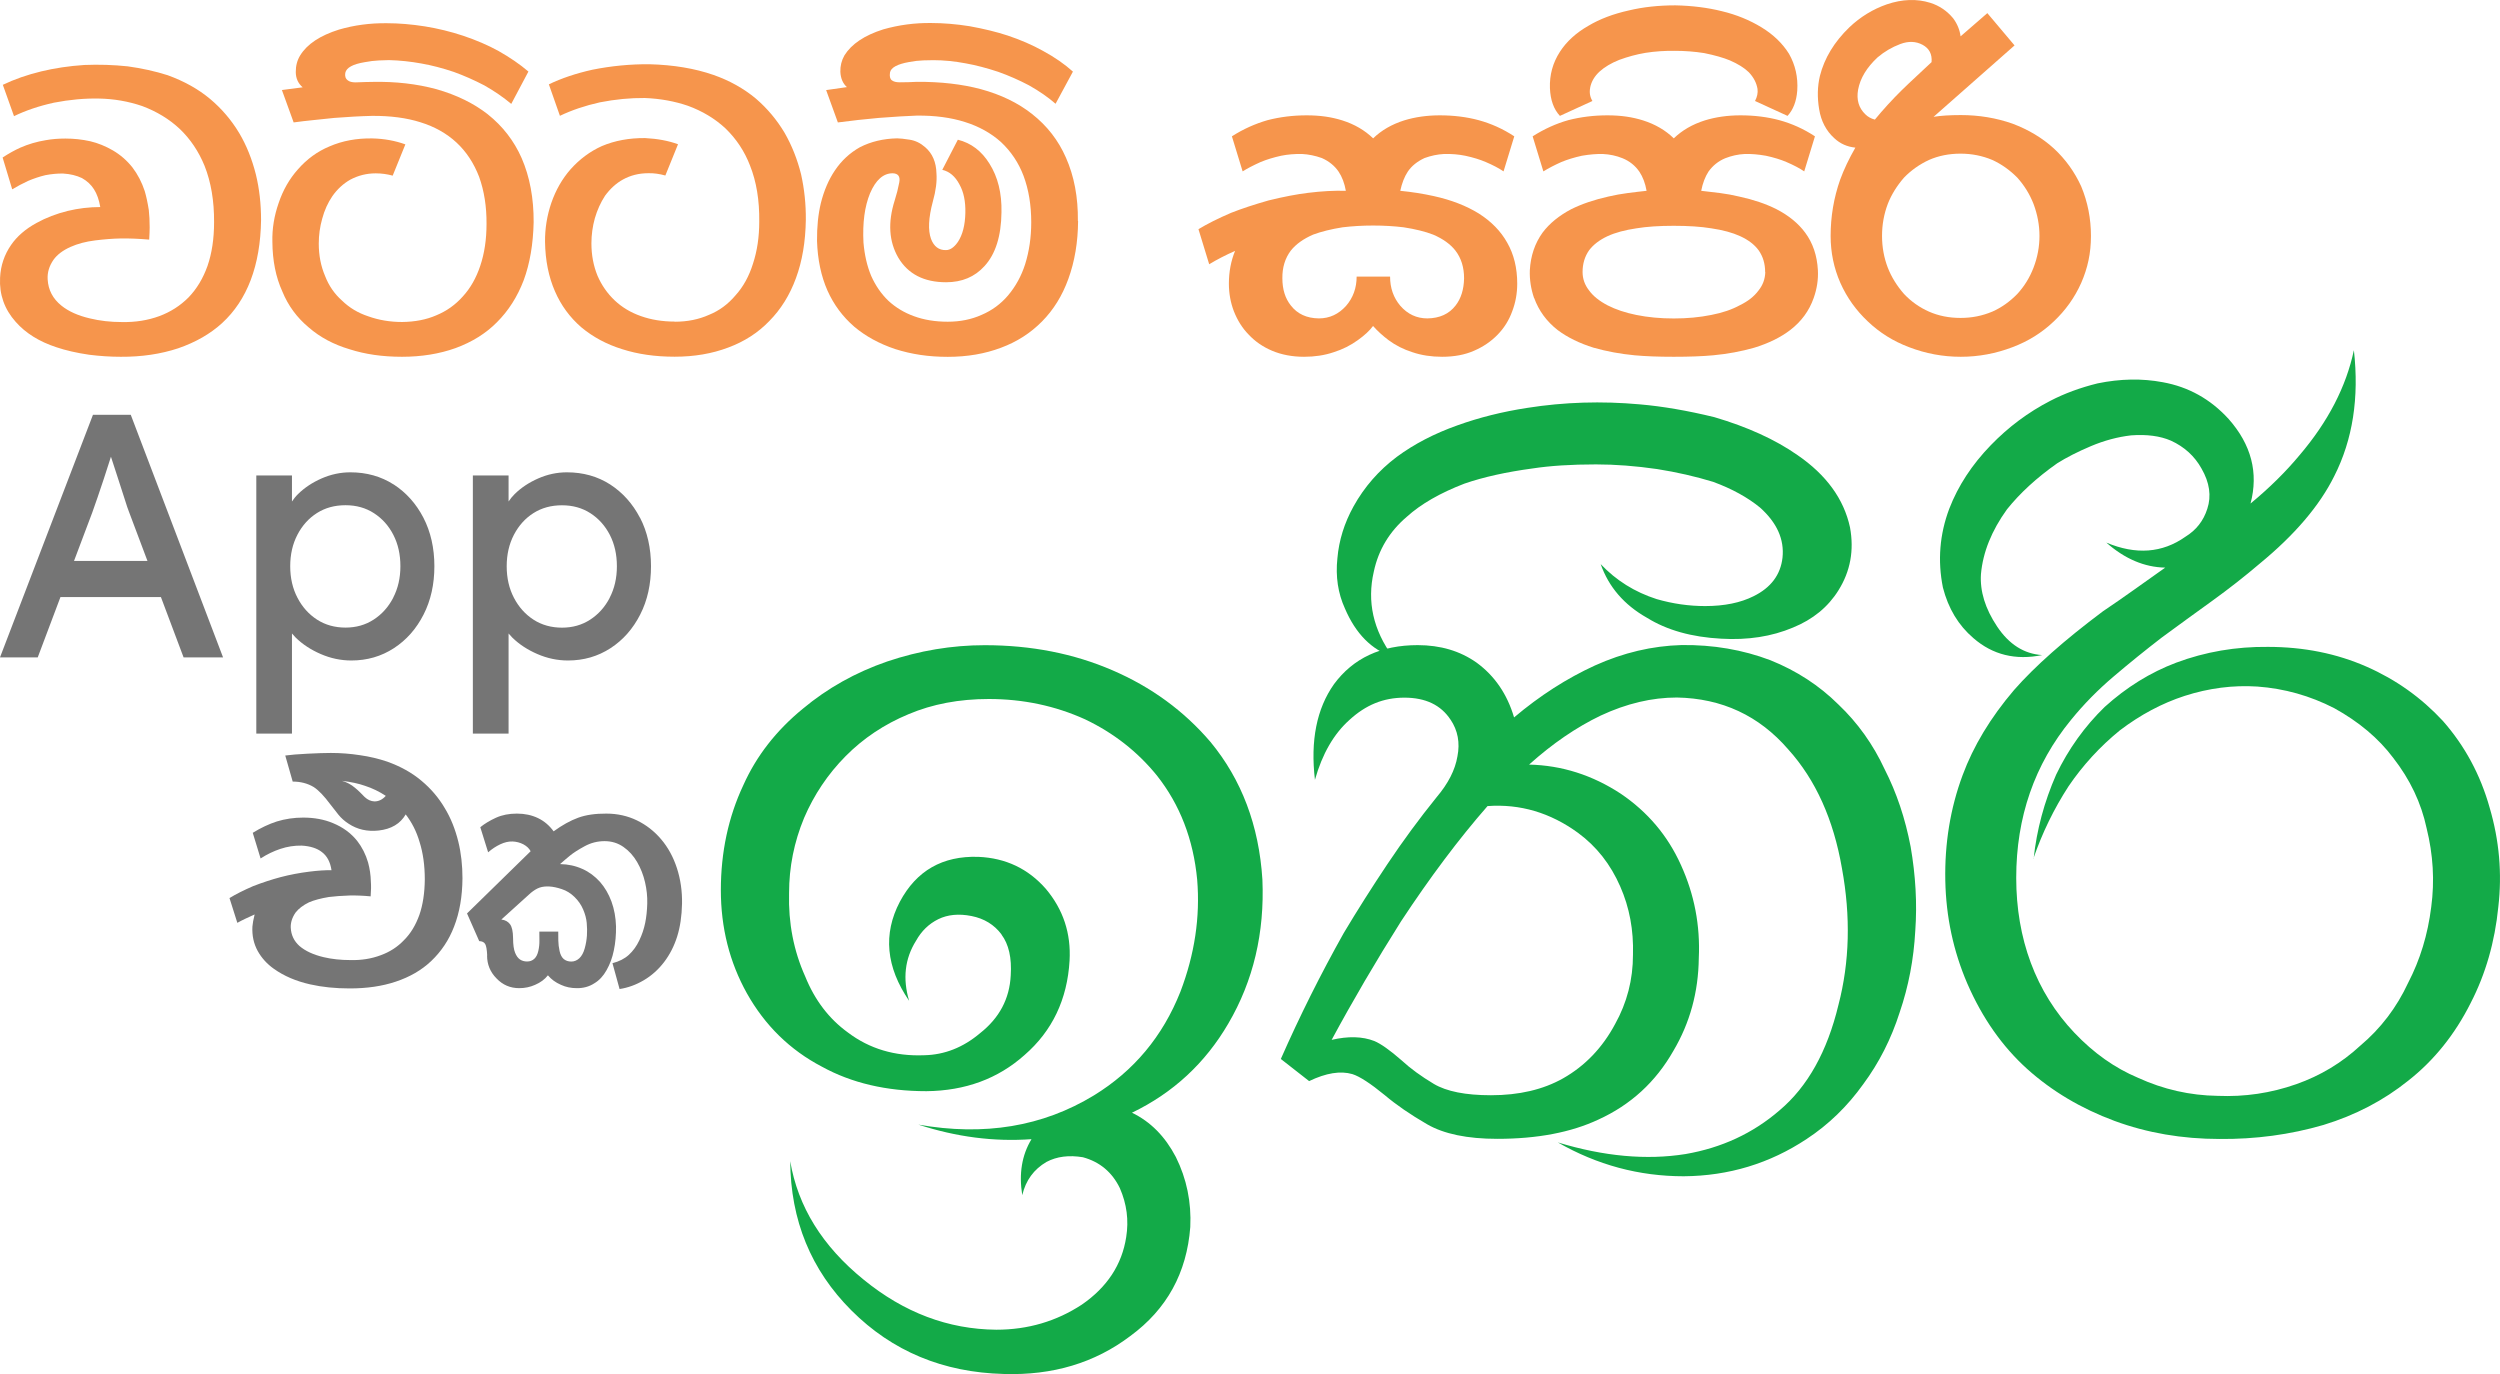 <svg xmlns="http://www.w3.org/2000/svg" width="393" height="216" viewBox="0 0 393 216" fill="none"><g clip-path="url(#clip0_6_1139)"><path d="M23.443 37.667C21.852 37.529 20.366 37.465 18.965 37.486C17.733 37.507 16.394 37.614 14.94 37.795C13.486 37.975 12.201 38.316 11.084 38.816C9.904 39.348 9.009 40.008 8.418 40.827C7.734 41.806 7.428 42.838 7.491 43.913C7.586 45.583 8.303 46.956 9.651 48.041C10.768 48.946 12.254 49.616 14.129 50.052C15.688 50.435 17.374 50.627 19.165 50.627C21.273 50.669 23.232 50.361 25.055 49.691C26.804 49.041 28.332 48.063 29.638 46.754C30.913 45.434 31.914 43.785 32.62 41.806C33.305 39.827 33.653 37.529 33.653 34.922C33.674 31.602 33.179 28.644 32.157 26.069C31.229 23.802 29.933 21.866 28.248 20.259C26.614 18.727 24.655 17.535 22.358 16.673C20.177 15.929 17.912 15.535 15.541 15.492C13.297 15.45 10.937 15.663 8.482 16.141C6.111 16.663 4.025 17.376 2.202 18.259L0.443 13.332C2.286 12.449 4.309 11.747 6.511 11.215C8.598 10.715 10.842 10.374 13.255 10.215C15.552 10.119 17.817 10.193 20.072 10.428C22.316 10.736 24.412 11.204 26.351 11.821C28.933 12.758 31.156 13.992 33.02 15.546C34.843 17.078 36.371 18.865 37.604 20.919C38.742 22.834 39.616 25.005 40.227 27.442C40.775 29.687 41.039 32.081 41.039 34.613C40.986 38.146 40.449 41.295 39.406 44.041C38.383 46.722 36.898 48.967 34.928 50.776C33.084 52.468 30.776 53.798 28.005 54.755C25.255 55.66 22.253 56.107 18.986 56.086C17.374 56.086 15.72 55.979 14.013 55.766C12.053 55.479 10.336 55.085 8.861 54.585C6.164 53.702 4.035 52.372 2.476 50.606C0.706 48.627 -0.126 46.307 0.011 43.657C0.105 41.742 0.685 40.029 1.749 38.497C2.676 37.156 3.993 36.007 5.721 35.06C7.238 34.219 8.882 33.592 10.652 33.155C12.327 32.751 14.034 32.549 15.762 32.549C15.573 31.421 15.246 30.495 14.772 29.75C14.319 29.038 13.697 28.452 12.886 27.995C12.032 27.59 11.053 27.346 9.936 27.282C9.082 27.261 8.145 27.346 7.133 27.537C6.164 27.771 5.268 28.08 4.436 28.431C3.561 28.835 2.718 29.282 1.918 29.761L0.411 24.76C1.401 24.111 2.329 23.6 3.182 23.217C4.436 22.664 5.774 22.27 7.196 22.036C8.145 21.866 9.177 21.781 10.283 21.781C11.611 21.781 12.907 21.919 14.192 22.206C15.404 22.494 16.584 22.973 17.743 23.643C18.923 24.334 19.956 25.228 20.83 26.335C21.663 27.431 22.295 28.665 22.748 30.027C22.98 30.814 23.201 31.804 23.39 33.006C23.485 33.815 23.527 34.741 23.527 35.762C23.527 36.167 23.506 36.805 23.454 37.667H23.443Z" fill="#F6954C"></path><path d="M46.159 19.238L44.315 14.152C45.211 14.035 46.306 13.886 47.581 13.726C46.876 13.13 46.507 12.332 46.496 11.343C46.486 10.353 46.718 9.47 47.192 8.704C48.277 6.938 50.31 5.586 53.292 4.65C55.663 3.958 58.17 3.618 60.815 3.65C62.711 3.65 64.703 3.82 66.81 4.15C68.844 4.48 70.845 4.969 72.805 5.618C74.86 6.31 76.725 7.108 78.379 8.023C80.149 9.023 81.719 10.098 83.067 11.247L80.37 16.333C79.116 15.28 77.704 14.311 76.145 13.428C74.533 12.588 72.942 11.885 71.351 11.311C69.581 10.715 67.874 10.268 66.241 9.981C64.534 9.672 62.848 9.491 61.163 9.449C60.804 9.449 60.267 9.47 59.55 9.502C58.824 9.534 58.096 9.63 57.37 9.768C55.473 10.077 54.451 10.64 54.282 11.449C54.188 11.97 54.314 12.364 54.672 12.63C54.936 12.843 55.336 12.95 55.884 12.95C57.064 12.907 57.97 12.875 58.581 12.875C62.174 12.8 65.525 13.184 68.622 14.024C71.794 14.929 74.48 16.248 76.682 17.972C79.021 19.834 80.802 22.132 82.003 24.856C83.278 27.793 83.91 31.155 83.889 34.932C83.815 38.369 83.299 41.413 82.33 44.041C81.339 46.648 79.927 48.861 78.105 50.67C76.377 52.415 74.217 53.766 71.604 54.724C69.075 55.628 66.273 56.086 63.196 56.086C60.12 56.086 57.401 55.692 54.957 54.904C52.449 54.16 50.31 53.021 48.53 51.468C46.686 49.935 45.295 48.052 44.378 45.807C43.356 43.562 42.84 40.966 42.819 38.029C42.766 35.954 43.103 33.911 43.809 31.9C44.494 29.868 45.506 28.112 46.823 26.633C48.245 25.005 49.899 23.803 51.796 23.015C53.829 22.132 56.084 21.717 58.539 21.76C60.404 21.802 62.132 22.122 63.723 22.696L61.731 27.612C60.878 27.378 59.993 27.25 59.066 27.25C57.622 27.25 56.284 27.591 55.052 28.25C53.966 28.867 53.029 29.729 52.249 30.836C51.543 31.868 51.006 33.049 50.648 34.39C50.289 35.656 50.11 36.954 50.11 38.295C50.11 40.136 50.437 41.828 51.1 43.381C51.691 44.913 52.576 46.201 53.766 47.254C54.925 48.382 56.295 49.201 57.886 49.723C59.54 50.319 61.321 50.617 63.207 50.617C65.24 50.595 67.031 50.244 68.57 49.574C70.203 48.903 71.593 47.914 72.763 46.594C73.943 45.307 74.86 43.7 75.492 41.796C76.156 39.838 76.482 37.635 76.482 35.199C76.503 32.475 76.113 30.006 75.313 27.782C74.48 25.633 73.3 23.835 71.762 22.409C70.224 20.983 68.327 19.908 66.083 19.217C63.902 18.525 61.373 18.195 58.486 18.216C56.621 18.259 54.641 18.376 52.554 18.536C51.469 18.653 50.373 18.77 49.288 18.876C48.203 18.983 47.149 19.11 46.127 19.249L46.159 19.238Z" fill="#F6954C"></path><path d="M106.078 50.574C108.07 50.574 109.85 50.212 111.441 49.499C113.053 48.85 114.444 47.829 115.635 46.413C116.846 45.073 117.753 43.423 118.364 41.466C119.027 39.455 119.354 37.252 119.354 34.837C119.396 31.496 118.912 28.548 117.9 26.016C117.047 23.792 115.761 21.845 114.033 20.174C112.379 18.642 110.409 17.461 108.144 16.631C106.057 15.918 103.803 15.503 101.358 15.407C99.082 15.386 96.733 15.61 94.299 16.088C91.96 16.61 89.863 17.323 88.019 18.206L86.281 13.258C88.272 12.3 90.548 11.534 93.129 10.96C96.09 10.364 99.072 10.076 102.075 10.098C105.857 10.194 109.218 10.758 112.158 11.779C114.687 12.662 116.91 13.907 118.827 15.503C120.629 17.057 122.125 18.844 123.337 20.877C124.475 22.856 125.339 25.037 125.929 27.399C126.445 29.719 126.698 32.102 126.677 34.571C126.624 38.008 126.108 41.072 125.117 43.743C124.148 46.392 122.747 48.637 120.924 50.478C119.154 52.319 116.994 53.702 114.465 54.639C111.937 55.596 109.134 56.075 106.057 56.075C102.981 56.075 100.284 55.681 97.818 54.894C95.353 54.128 93.214 52.979 91.391 51.457C89.568 49.882 88.188 47.988 87.24 45.796C86.249 43.53 85.722 40.934 85.68 38.018C85.659 35.943 85.986 33.9 86.671 31.889C87.377 29.857 88.388 28.101 89.684 26.622C91.106 25.026 92.75 23.803 94.615 22.962C96.649 22.1 98.914 21.685 101.4 21.706C103.339 21.802 105.067 22.121 106.584 22.675L104.593 27.591C103.645 27.325 102.76 27.207 101.927 27.229C100.431 27.229 99.103 27.569 97.913 28.229C96.87 28.804 95.932 29.655 95.11 30.772C94.425 31.826 93.888 33.007 93.509 34.315C93.151 35.603 92.971 36.922 92.971 38.263C92.971 40.082 93.287 41.774 93.93 43.349C94.573 44.828 95.469 46.126 96.627 47.222C97.765 48.297 99.135 49.127 100.747 49.691C102.359 50.265 104.129 50.553 106.068 50.553L106.078 50.574Z" fill="#F6954C"></path><path d="M169.475 34.73C169.454 38.071 168.937 41.114 167.947 43.839C166.999 46.467 165.619 48.701 163.796 50.542C161.973 52.383 159.855 53.734 157.369 54.66C154.84 55.617 152.048 56.096 148.992 56.096C145.937 56.096 143.303 55.692 140.722 54.873C138.214 54.032 136.075 52.861 134.294 51.361C132.472 49.786 131.06 47.882 130.069 45.658C129.079 43.413 128.531 40.817 128.436 37.88C128.415 35.677 128.615 33.698 129.037 31.932C129.532 29.953 130.27 28.24 131.239 26.803C132.282 25.25 133.589 24.037 135.179 23.143C136.907 22.26 138.857 21.792 141.038 21.749C141.459 21.749 142.123 21.823 143.008 21.962C143.893 22.1 144.704 22.494 145.442 23.143C146.58 24.122 147.17 25.494 147.212 27.271C147.307 28.516 147.117 29.985 146.643 31.677C145.958 34.23 145.863 36.199 146.358 37.561C146.811 38.752 147.591 39.338 148.697 39.316C149.361 39.316 149.983 38.891 150.583 38.029C151.321 36.912 151.711 35.39 151.753 33.475C151.795 31.655 151.49 30.166 150.826 28.995C150.162 27.729 149.266 26.963 148.128 26.697L150.573 21.962C152.659 22.483 154.313 23.739 155.546 25.729C156.874 27.835 157.495 30.378 157.432 33.368C157.39 37.124 156.494 39.944 154.766 41.827C153.228 43.53 151.216 44.37 148.729 44.37C145.252 44.37 142.744 43.083 141.206 40.497C139.742 37.965 139.552 34.975 140.637 31.538C140.943 30.581 141.185 29.634 141.364 28.686C141.543 27.74 141.196 27.261 140.321 27.239C138.857 27.239 137.666 28.293 136.77 30.389C135.917 32.464 135.58 35.05 135.738 38.135C135.906 40.093 136.307 41.838 136.95 43.37C137.634 44.903 138.53 46.201 139.647 47.275C140.806 48.35 142.154 49.159 143.693 49.712C145.252 50.286 147.022 50.574 148.982 50.574C150.942 50.574 152.722 50.212 154.303 49.499C155.936 48.807 157.316 47.786 158.454 46.456C159.666 45.02 160.561 43.381 161.151 41.54C161.794 39.486 162.11 37.284 162.11 34.943C162.11 32.24 161.71 29.804 160.898 27.633C160.119 25.58 158.939 23.813 157.348 22.324C155.767 20.908 153.871 19.866 151.669 19.174C149.488 18.482 146.969 18.142 144.104 18.174C142.681 18.216 140.7 18.344 138.14 18.536C136.012 18.727 133.873 18.961 131.713 19.248L129.869 14.162C130.649 14.045 131.734 13.886 133.135 13.694C132.493 13.12 132.156 12.322 132.103 11.29C132.082 10.353 132.293 9.502 132.746 8.704C133.862 6.916 135.896 5.554 138.846 4.618C141.28 3.926 143.788 3.586 146.369 3.618C148.308 3.618 150.32 3.788 152.406 4.118C154.65 4.522 156.652 5.012 158.401 5.586C160.414 6.257 162.257 7.055 163.943 7.991C165.787 8.991 167.368 10.087 168.664 11.258L165.935 16.312C164.755 15.28 163.353 14.311 161.741 13.407C160.203 12.598 158.591 11.885 156.916 11.29C155.114 10.694 153.418 10.247 151.806 9.959C150.057 9.63 148.36 9.459 146.727 9.459C146.422 9.459 145.905 9.47 145.178 9.491C144.451 9.513 143.703 9.598 142.924 9.747C141.059 10.076 140.047 10.63 139.91 11.396C139.815 11.992 139.91 12.396 140.195 12.62C140.479 12.843 140.89 12.939 141.438 12.939C141.912 12.939 142.376 12.939 142.818 12.918C143.271 12.907 143.703 12.886 144.135 12.864C147.876 12.843 151.226 13.226 154.176 14.013C157.348 14.875 160.034 16.173 162.236 17.919C164.607 19.78 166.377 22.068 167.557 24.76C168.853 27.676 169.485 30.995 169.443 34.73H169.475Z" fill="#F6954C"></path><path d="M194.172 39.433C192.675 40.093 191.316 40.795 190.084 41.54L188.398 36.029C189.788 35.188 191.495 34.326 193.539 33.453C195.215 32.794 197.174 32.145 199.429 31.506C201.81 30.921 203.886 30.527 205.635 30.315C207.784 30.049 209.755 29.942 211.567 29.995C211.356 28.804 210.977 27.803 210.429 26.984C209.797 26.058 208.922 25.346 207.795 24.845C206.752 24.473 205.709 24.26 204.687 24.207C203.538 24.186 202.432 24.271 201.389 24.484C200.188 24.75 199.113 25.079 198.165 25.473C196.985 26.005 196.047 26.495 195.341 26.942L193.655 21.43C195.436 20.291 197.311 19.451 199.271 18.887C201.21 18.387 203.254 18.131 205.403 18.131C207.553 18.131 209.323 18.397 211.019 18.929C212.926 19.536 214.538 20.472 215.855 21.749C217.162 20.483 218.784 19.547 220.723 18.929C222.451 18.397 224.326 18.131 226.339 18.131C228.541 18.131 230.564 18.387 232.428 18.887C234.388 19.419 236.264 20.259 238.044 21.43L236.358 26.942C235.621 26.442 234.694 25.952 233.566 25.473C232.65 25.079 231.575 24.75 230.342 24.484C229.299 24.271 228.182 24.175 227.002 24.207C225.98 24.26 224.958 24.473 223.936 24.845C222.788 25.378 221.903 26.09 221.302 26.984C220.775 27.782 220.386 28.782 220.122 29.995C221.955 30.176 223.704 30.453 225.39 30.825C228.14 31.432 230.5 32.347 232.46 33.56C234.451 34.826 235.937 36.358 236.938 38.157C237.981 39.976 238.508 42.125 238.508 44.583C238.508 46.116 238.244 47.573 237.718 48.946C237.222 50.319 236.464 51.542 235.442 52.596C234.399 53.681 233.145 54.522 231.712 55.139C230.269 55.777 228.593 56.086 226.686 56.086C225.011 56.086 223.462 55.852 222.05 55.373C220.638 54.926 219.374 54.287 218.278 53.468C217.362 52.776 216.55 52.042 215.844 51.244C215.297 51.989 214.496 52.723 213.453 53.468C212.325 54.287 211.061 54.926 209.639 55.373C208.227 55.852 206.678 56.086 205.003 56.086C203.148 56.086 201.463 55.766 199.977 55.139C198.534 54.532 197.301 53.681 196.289 52.596C195.32 51.617 194.551 50.404 193.971 48.946C193.445 47.573 193.181 46.116 193.181 44.583C193.181 42.732 193.508 41.008 194.161 39.423L194.172 39.433ZM218.521 43.477C218.521 45.275 219.058 46.807 220.133 48.073C221.281 49.393 222.704 50.053 224.379 50.053C226.317 50.031 227.793 49.35 228.815 48.031C229.679 46.924 230.121 45.488 230.153 43.743C230.153 42.019 229.7 40.572 228.783 39.38C227.993 38.38 226.834 37.539 225.285 36.88C224.052 36.401 222.503 36.018 220.649 35.731C219.153 35.55 217.562 35.454 215.855 35.454C214.148 35.454 212.61 35.55 211.061 35.731C209.259 36.018 207.711 36.401 206.425 36.88C204.908 37.539 203.738 38.369 202.927 39.38C202.01 40.593 201.568 42.051 201.589 43.743C201.589 45.488 202.032 46.914 202.927 48.031C203.949 49.35 205.414 50.031 207.331 50.053C209.006 50.053 210.429 49.393 211.609 48.073C212.705 46.807 213.263 45.275 213.263 43.477H218.531H218.521Z" fill="#F6954C"></path><path d="M241.152 46.85C240.657 45.392 240.436 43.945 240.489 42.487C240.615 40.21 241.289 38.242 242.49 36.571C243.586 35.113 245.093 33.89 247.01 32.879C248.665 32.06 250.593 31.4 252.826 30.9C253.848 30.666 254.87 30.474 255.892 30.346C256.914 30.219 257.894 30.091 258.843 29.995C258.632 28.804 258.253 27.803 257.705 26.984C257.051 26.037 256.177 25.335 255.071 24.877C254.101 24.484 253.069 24.26 251.962 24.207C250.993 24.186 249.897 24.271 248.665 24.484C247.464 24.75 246.389 25.079 245.441 25.473C244.366 25.952 243.428 26.442 242.617 26.942L240.931 21.43C242.764 20.27 244.64 19.419 246.547 18.887C248.486 18.387 250.53 18.131 252.679 18.131C254.828 18.131 256.598 18.397 258.295 18.929C260.202 19.536 261.814 20.472 263.12 21.749C264.427 20.483 266.049 19.547 267.988 18.929C269.716 18.397 271.591 18.131 273.604 18.131C275.806 18.131 277.829 18.387 279.694 18.887C281.653 19.419 283.529 20.259 285.31 21.43L283.624 26.942C282.886 26.442 281.959 25.952 280.832 25.473C279.915 25.079 278.84 24.75 277.608 24.484C276.406 24.271 275.29 24.175 274.268 24.207C273.214 24.26 272.202 24.484 271.202 24.877C270.127 25.324 269.252 26.026 268.568 26.984C268.041 27.803 267.661 28.804 267.43 29.995C268.367 30.102 269.358 30.219 270.38 30.346C271.402 30.474 272.413 30.666 273.404 30.9C275.627 31.379 277.576 32.038 279.251 32.879C281.19 33.879 282.697 35.113 283.771 36.571C284.972 38.188 285.647 40.157 285.773 42.487C285.847 43.945 285.626 45.392 285.109 46.85C284.403 48.861 283.171 50.542 281.422 51.883C279.904 53.042 278.018 53.968 275.764 54.66C273.72 55.245 271.57 55.639 269.326 55.852C267.598 56.011 265.533 56.086 263.12 56.086C260.708 56.086 258.685 56.011 256.957 55.852C254.733 55.639 252.584 55.245 250.519 54.66C248.296 53.968 246.41 53.042 244.861 51.883C243.133 50.531 241.9 48.85 241.173 46.85H241.152ZM277.481 42.764C277.481 41.466 277.144 40.327 276.459 39.348C275.806 38.455 274.837 37.71 273.551 37.124C272.35 36.571 270.822 36.156 268.999 35.89C267.377 35.624 265.407 35.496 263.11 35.496C260.813 35.496 258.906 35.624 257.262 35.89C255.46 36.156 253.933 36.56 252.711 37.124C251.457 37.71 250.487 38.444 249.803 39.348C249.118 40.327 248.781 41.466 248.781 42.764C248.781 43.817 249.118 44.785 249.803 45.658C250.435 46.531 251.394 47.307 252.711 47.999C253.996 48.659 255.503 49.159 257.231 49.51C259.064 49.882 261.024 50.063 263.12 50.063C265.217 50.063 267.177 49.882 269.01 49.51C270.791 49.169 272.297 48.648 273.53 47.967C274.784 47.361 275.753 46.594 276.438 45.669C277.123 44.818 277.471 43.86 277.502 42.775L277.481 42.764Z" fill="#F6954C"></path><path d="M249.982 13.769C249.824 14.535 249.94 15.237 250.329 15.876L245.219 18.217C244.25 17.184 243.723 15.727 243.649 13.854C243.576 11.79 244.092 9.885 245.219 8.14C246.262 6.523 247.759 5.161 249.697 4.054C251.457 3.001 253.575 2.192 256.061 1.639C258.284 1.107 260.718 0.841 263.363 0.841C266.007 0.894 268.441 1.203 270.664 1.756C272.972 2.309 275.047 3.16 276.912 4.299C278.777 5.437 280.21 6.821 281.232 8.459C282.223 10.204 282.665 12.13 282.528 14.248C282.402 15.94 281.885 17.259 281 18.217L275.89 15.876C276.227 15.237 276.364 14.61 276.28 13.971C276.122 13.024 275.669 12.152 274.91 11.354C274.204 10.662 273.204 10.045 271.929 9.491C270.907 9.066 269.558 8.683 267.883 8.342C266.387 8.108 264.859 7.991 263.289 7.991C261.74 7.97 260.202 8.066 258.653 8.31C257.262 8.544 255.893 8.917 254.533 9.417C253.28 9.917 252.258 10.524 251.467 11.236C250.656 11.981 250.161 12.822 249.971 13.78L249.982 13.769Z" fill="#F6954C"></path><path d="M291.663 23.207C290.378 23.079 289.282 22.59 288.365 21.738C287.08 20.579 286.279 19.057 285.974 17.195C285.657 15.333 285.7 13.577 286.089 11.939C286.795 9.14 288.344 6.587 290.725 4.288C292.453 2.65 294.413 1.447 296.615 0.681C299.049 -0.138 301.325 -0.223 303.453 0.447C304.865 0.894 306.055 1.703 307.025 2.862C307.678 3.735 308.068 4.682 308.205 5.714L312.409 2.064L316.687 7.14L303.959 18.365C305.055 18.184 306.487 18.089 308.236 18.089C311.092 18.089 313.8 18.536 316.37 19.44C318.889 20.387 321.049 21.685 322.85 23.324C324.683 25.016 326.127 27.016 327.17 29.314C328.192 31.772 328.698 34.369 328.698 37.093C328.698 39.816 328.181 42.147 327.17 44.466C326.148 46.765 324.705 48.786 322.85 50.531C320.985 52.308 318.825 53.649 316.37 54.575C313.747 55.575 311.039 56.086 308.236 56.086C305.434 56.086 302.726 55.586 300.103 54.575C297.637 53.649 295.477 52.298 293.623 50.531C291.768 48.786 290.325 46.765 289.303 44.466C288.281 42.136 287.775 39.678 287.775 37.093C287.775 34.049 288.27 31.102 289.271 28.25C289.872 26.612 290.673 24.931 291.663 23.207ZM303.643 9.757C303.748 8.512 303.274 7.608 302.231 7.044C301.177 6.48 300.008 6.438 298.712 6.927C297.416 7.416 296.236 8.108 295.161 9.013C293.454 10.598 292.432 12.29 292.095 14.088C291.811 15.673 292.19 16.971 293.233 17.972C293.623 18.365 294.129 18.642 294.729 18.802C296.036 17.216 297.447 15.663 298.975 14.162C299.713 13.45 300.471 12.715 301.272 11.981C302.073 11.236 302.863 10.502 303.653 9.757H303.643ZM308.194 24.154C306.393 24.154 304.738 24.484 303.242 25.143C301.746 25.835 300.44 26.761 299.312 27.921C298.185 29.219 297.332 30.591 296.763 32.049C296.162 33.634 295.856 35.316 295.856 37.082C295.856 38.848 296.162 40.519 296.763 42.083C297.342 43.562 298.195 44.934 299.312 46.211C300.44 47.403 301.746 48.329 303.242 48.989C304.738 49.648 306.382 49.978 308.194 49.978C310.007 49.978 311.608 49.648 313.188 48.989C314.632 48.35 315.938 47.424 317.119 46.211C318.214 45.02 319.068 43.647 319.668 42.083C320.3 40.444 320.606 38.774 320.606 37.082C320.606 35.39 320.29 33.709 319.668 32.049C319.068 30.517 318.214 29.144 317.119 27.921C315.938 26.729 314.632 25.803 313.188 25.143C311.619 24.484 309.954 24.154 308.194 24.154Z" fill="#F6954C"></path><path d="M58.307 140.911C57.085 140.794 55.979 140.751 54.967 140.772C53.714 140.815 52.628 140.889 51.712 141.007C50.437 141.219 49.383 141.496 48.572 141.847C47.655 142.294 46.949 142.826 46.454 143.464C45.917 144.252 45.674 145.039 45.706 145.827C45.759 146.976 46.222 147.944 47.076 148.71C47.992 149.498 49.257 150.083 50.869 150.466C52.165 150.774 53.577 150.923 55.094 150.923C56.811 150.966 58.392 150.711 59.835 150.168C61.279 149.647 62.511 148.849 63.523 147.774C64.555 146.752 65.346 145.433 65.925 143.826C66.473 142.251 66.757 140.389 66.778 138.261C66.778 136.048 66.504 134.069 65.946 132.324C65.472 130.707 64.745 129.281 63.776 128.025C62.933 129.483 61.521 130.334 59.519 130.558C57.749 130.749 56.179 130.398 54.809 129.494C54.177 129.089 53.65 128.621 53.208 128.078C52.765 127.536 52.344 126.993 51.922 126.44C50.953 125.131 50.089 124.227 49.32 123.727C48.372 123.152 47.265 122.865 46.012 122.865L44.842 118.768C45.696 118.651 46.865 118.555 48.34 118.481C49.815 118.406 51.037 118.364 52.007 118.364C53.545 118.364 55.073 118.481 56.579 118.715C58.086 118.928 59.508 119.268 60.868 119.726C62.964 120.481 64.755 121.471 66.241 122.726C67.727 123.961 68.959 125.397 69.929 127.057C70.866 128.6 71.562 130.345 72.046 132.303C72.489 134.112 72.7 136.037 72.7 138.07C72.679 140.911 72.247 143.443 71.383 145.656C70.582 147.753 69.381 149.561 67.779 151.083C66.273 152.509 64.418 153.583 62.206 154.318C60.088 155.031 57.675 155.382 54.957 155.382C52.713 155.382 50.648 155.169 48.761 154.743C46.538 154.243 44.631 153.424 43.051 152.296C41.966 151.53 41.123 150.594 40.512 149.498C39.88 148.348 39.606 147.061 39.679 145.656C39.721 145.178 39.827 144.539 40.027 143.752C39.532 143.986 39.058 144.199 38.594 144.411C38.13 144.624 37.709 144.848 37.309 145.071L36.076 141.177C37.045 140.581 38.288 139.953 39.785 139.304C41.27 138.729 42.703 138.261 44.094 137.889C45.559 137.506 47.065 137.219 48.603 137.027C49.931 136.857 51.111 136.782 52.112 136.793C51.922 135.505 51.417 134.558 50.595 133.941C49.836 133.345 48.772 133.005 47.423 132.93C46.285 132.909 45.158 133.079 44.052 133.452C43.009 133.803 41.976 134.292 40.965 134.952L39.732 130.919C41.007 130.132 42.271 129.536 43.525 129.132C44.842 128.728 46.222 128.525 47.666 128.525C49.394 128.525 50.953 128.813 52.323 129.387C53.882 130.026 55.157 130.951 56.147 132.186C56.927 133.186 57.496 134.324 57.865 135.591C58.128 136.569 58.276 137.559 58.297 138.559C58.349 139.23 58.339 140.017 58.265 140.921L58.307 140.911ZM60.646 125.11C59.635 124.439 58.539 123.907 57.359 123.524C56.369 123.173 55.167 122.918 53.756 122.748C54.514 122.96 55.199 123.322 55.81 123.844C56.095 124.078 56.358 124.312 56.611 124.567C56.853 124.822 57.096 125.057 57.327 125.291C57.802 125.738 58.318 125.961 58.866 125.982C59.529 125.982 60.12 125.695 60.636 125.12L60.646 125.11Z" fill="#757575"></path><path d="M76.588 150.221C76.546 149.295 76.44 148.689 76.272 148.402C76.103 148.114 75.787 147.955 75.334 147.944L73.416 143.592L83.415 133.814C83.183 133.367 82.804 133.016 82.277 132.728C81.74 132.452 81.171 132.303 80.56 132.281C79.949 132.26 79.306 132.409 78.632 132.728C77.957 133.048 77.325 133.463 76.735 133.984L75.502 130.036C76.187 129.483 77.009 128.983 77.968 128.547C78.927 128.11 80.022 127.898 81.255 127.898C82.488 127.898 83.584 128.132 84.564 128.6C85.543 129.068 86.365 129.77 87.029 130.685C88.378 129.706 89.663 128.994 90.885 128.547C92.108 128.1 93.582 127.887 95.321 127.898C97.059 127.898 98.661 128.259 100.115 128.962C101.569 129.664 102.844 130.653 103.929 131.93C105.014 133.207 105.847 134.729 106.416 136.484C106.985 138.24 107.248 140.102 107.216 142.049C107.174 143.997 106.921 145.731 106.447 147.231C105.973 148.731 105.288 150.072 104.393 151.243C103.497 152.413 102.443 153.36 101.221 154.084C99.999 154.807 98.724 155.275 97.397 155.477L96.28 151.413C97.323 151.147 98.187 150.711 98.851 150.104C99.514 149.498 100.062 148.742 100.494 147.838C100.926 146.933 101.232 146.018 101.421 145.092C101.611 144.167 101.716 143.156 101.748 142.049C101.78 140.943 101.664 139.825 101.4 138.687C101.137 137.548 100.726 136.495 100.157 135.516C99.588 134.537 98.872 133.739 97.997 133.133C97.123 132.526 96.143 132.228 95.037 132.228C93.93 132.228 92.887 132.494 91.907 133.026C90.927 133.558 90.158 134.048 89.61 134.495C89.062 134.942 88.536 135.399 88.04 135.835C89.315 135.857 90.495 136.112 91.581 136.612C92.613 137.07 93.519 137.751 94.32 138.634C95.079 139.496 95.679 140.528 96.122 141.719C96.564 142.932 96.796 144.231 96.838 145.614C96.859 146.965 96.743 148.231 96.49 149.423C96.259 150.562 95.879 151.583 95.353 152.509C94.836 153.435 94.194 154.126 93.414 154.584C92.613 155.105 91.697 155.35 90.674 155.339C89.779 155.339 88.947 155.169 88.188 154.818C87.345 154.456 86.66 153.956 86.133 153.317C85.638 153.956 84.964 154.456 84.111 154.818C83.331 155.169 82.499 155.339 81.624 155.339C80.212 155.339 79.022 154.828 78.052 153.807C77.062 152.807 76.567 151.604 76.567 150.2L76.588 150.221ZM81.74 150.828C82.056 151.04 82.425 151.147 82.867 151.147C83.31 151.147 83.678 151.009 83.984 150.732C84.29 150.455 84.5 150.04 84.627 149.476C84.753 148.923 84.806 148.38 84.795 147.848C84.785 147.316 84.785 146.848 84.785 146.444H87.756C87.756 146.848 87.756 147.316 87.767 147.848C87.777 148.38 87.84 148.934 87.967 149.508C88.093 150.083 88.314 150.498 88.62 150.764C88.936 151.019 89.326 151.157 89.8 151.157C90.274 151.157 90.696 150.987 91.075 150.636C91.444 150.285 91.728 149.774 91.918 149.083C92.108 148.391 92.223 147.721 92.266 147.061C92.308 146.412 92.297 145.752 92.234 145.082C92.171 144.411 91.992 143.72 91.675 142.975C91.359 142.23 90.906 141.581 90.306 140.996C89.705 140.411 89.041 140.006 88.325 139.772C87.598 139.528 86.945 139.389 86.365 139.357C85.786 139.325 85.28 139.379 84.838 139.528C84.395 139.677 83.931 139.964 83.436 140.368L78.811 144.55C79.422 144.624 79.875 144.88 80.18 145.295C80.486 145.71 80.644 146.444 80.655 147.476C80.655 148.508 80.77 149.264 80.971 149.764C81.171 150.264 81.424 150.615 81.74 150.828Z" fill="#757575"></path><path d="M14.614 65.204L0 103.34H5.932L9.504 93.859H25.297L28.859 103.34H35.064L20.556 65.204H14.624H14.614ZM11.632 88.188L14.508 80.558C14.719 79.941 14.993 79.165 15.32 78.239C15.646 77.313 15.973 76.324 16.321 75.27C16.658 74.217 16.984 73.217 17.29 72.27C17.343 72.11 17.395 71.95 17.437 71.801C17.448 71.844 17.459 71.876 17.48 71.918C17.806 72.919 18.164 74.015 18.554 75.217C18.955 76.419 19.302 77.505 19.608 78.484C19.913 79.463 20.124 80.08 20.23 80.335L23.18 88.177H11.643L11.632 88.188Z" fill="#757575"></path><path d="M61.869 76.153C59.888 74.887 57.623 74.249 55.073 74.249C53.524 74.249 52.028 74.568 50.563 75.206C49.109 75.845 47.877 76.664 46.865 77.654C46.475 78.037 46.17 78.43 45.896 78.835V74.738H40.291V115.321H45.896V99.584C46.085 99.796 46.275 100.02 46.486 100.233C47.56 101.286 48.877 102.148 50.426 102.818C51.975 103.489 53.577 103.829 55.231 103.829C57.717 103.829 59.941 103.18 61.921 101.893C63.902 100.605 65.451 98.839 66.589 96.604C67.727 94.37 68.285 91.837 68.285 89.007C68.285 86.177 67.706 83.591 66.557 81.378C65.409 79.165 63.839 77.42 61.869 76.143V76.153ZM61.816 93.965C61.057 95.423 60.035 96.562 58.739 97.402C57.443 98.243 55.968 98.658 54.314 98.658C52.66 98.658 51.132 98.243 49.836 97.402C48.54 96.562 47.518 95.423 46.76 93.965C46.001 92.518 45.622 90.858 45.622 89.007C45.622 87.156 46.001 85.506 46.76 84.049C47.518 82.602 48.54 81.463 49.836 80.644C51.132 79.824 52.618 79.42 54.314 79.42C56.011 79.42 57.496 79.835 58.792 80.676C60.088 81.516 61.099 82.644 61.837 84.081C62.575 85.517 62.943 87.156 62.943 89.007C62.943 90.858 62.564 92.508 61.805 93.965H61.816Z" fill="#757575"></path><path d="M100.599 81.388C99.451 79.175 97.881 77.43 95.911 76.153C93.93 74.887 91.665 74.249 89.115 74.249C87.566 74.249 86.07 74.568 84.616 75.206C83.162 75.845 81.929 76.664 80.918 77.654C80.528 78.037 80.222 78.43 79.948 78.835V74.738H74.333V115.321H79.948V99.584C80.138 99.796 80.328 100.02 80.539 100.233C81.613 101.286 82.93 102.148 84.479 102.818C86.028 103.489 87.629 103.829 89.284 103.829C91.77 103.829 93.993 103.18 95.974 101.893C97.955 100.605 99.504 98.839 100.642 96.604C101.78 94.37 102.338 91.837 102.338 89.007C102.338 86.177 101.758 83.591 100.61 81.378L100.599 81.388ZM95.848 93.976C95.089 95.434 94.067 96.572 92.771 97.413C91.475 98.254 90 98.668 88.346 98.668C86.692 98.668 85.164 98.254 83.868 97.413C82.572 96.572 81.55 95.434 80.791 93.976C80.033 92.529 79.653 90.869 79.653 89.018C79.653 87.166 80.033 85.517 80.791 84.059C81.55 82.612 82.572 81.474 83.868 80.654C85.164 79.835 86.65 79.431 88.346 79.431C90.042 79.431 91.528 79.846 92.824 80.686C94.12 81.527 95.131 82.655 95.869 84.091C96.606 85.528 96.975 87.166 96.975 89.018C96.975 90.869 96.596 92.518 95.837 93.976H95.848Z" fill="#757575"></path><path d="M157.432 146.88C156.283 145.358 154.713 144.39 152.711 143.997C150.72 143.603 148.971 143.773 147.496 144.497C146.01 145.231 144.851 146.359 143.998 147.891C142.238 150.7 141.88 153.85 142.913 157.329C139.278 152.009 138.793 146.816 141.459 141.751C144.061 136.867 148.17 134.516 153.797 134.697C158.095 134.878 161.636 136.559 164.417 139.74C167.136 142.975 168.379 146.731 168.136 151.009C167.778 157.116 165.418 162.064 161.056 165.852C156.884 169.576 151.742 171.47 145.631 171.534C139.341 171.534 133.862 170.246 129.205 167.682C124.179 165.054 120.249 161.202 117.405 156.137C114.686 151.253 113.317 145.848 113.317 139.911C113.317 133.973 114.497 128.43 116.857 123.418C118.911 118.832 122.03 114.831 126.202 111.416C130.069 108.181 134.494 105.702 139.457 103.989C144.535 102.276 149.656 101.424 154.798 101.424C162.12 101.424 168.8 102.744 174.859 105.361C180.97 107.989 186.111 111.745 190.284 116.629C195.183 122.556 197.912 129.77 198.449 138.261C198.807 146.635 197.027 154.179 193.097 160.893C189.462 167.129 184.415 171.8 177.946 174.918C180.854 176.322 183.151 178.642 184.847 181.887C186.543 185.303 187.302 188.973 187.112 192.889C186.564 200.103 183.424 205.817 177.672 210.031C172.109 214.244 165.481 216.234 157.8 215.989C148.244 215.745 140.258 212.414 133.841 205.998C127.488 199.646 124.285 191.825 124.222 182.536C125.433 189.686 129.268 195.89 135.748 201.146C142.102 206.339 149.055 208.967 156.62 209.031C161.583 209.031 166.061 207.711 170.054 205.094C174.047 202.348 176.376 198.795 177.04 194.464C177.461 191.836 177.134 189.271 176.039 186.771C174.827 184.27 172.888 182.642 170.233 181.919C168.052 181.557 166.145 181.791 164.512 182.653C162.521 183.813 161.246 185.558 160.698 187.878C160.15 184.515 160.635 181.578 162.152 179.078C156.283 179.504 150.351 178.737 144.367 176.79C154.713 178.62 163.911 177.099 171.951 172.204C178.241 168.352 182.782 162.915 185.563 155.892C187.797 150.03 188.682 144.167 188.197 138.293C187.597 131.941 185.479 126.472 181.844 121.886C178.82 118.162 175.069 115.225 170.591 113.086C165.871 110.947 160.824 109.883 155.44 109.883C150.783 109.883 146.579 110.681 142.829 112.267C139.014 113.852 135.717 116.055 132.935 118.864C130.153 121.673 127.972 124.918 126.403 128.579C124.833 132.367 124.042 136.304 124.042 140.4C123.916 145.103 124.769 149.476 126.582 153.509C128.088 157.233 130.333 160.17 133.293 162.309C136.686 164.873 140.669 166.065 145.273 165.884C148.476 165.82 151.416 164.66 154.081 162.404C157.105 160.021 158.707 156.999 158.886 153.328C159.065 150.583 158.58 148.444 157.432 146.912V146.88Z" fill="#13AA48"></path><path d="M228.035 113.15C226.517 110.83 224.105 109.671 220.775 109.671C217.446 109.671 214.696 110.83 212.157 113.15C209.681 115.353 207.858 118.502 206.709 122.588C205.982 116.417 206.983 111.405 209.702 107.553C212.726 103.457 217.109 101.414 222.861 101.414C226.433 101.414 229.52 102.329 232.112 104.159C234.957 106.234 236.927 109.107 238.012 112.778C242.069 109.351 246.304 106.638 250.719 104.616C255.197 102.595 259.738 101.531 264.332 101.403C269.294 101.339 273.951 102.137 278.303 103.786C282.412 105.436 285.984 107.755 289.008 110.756C292.031 113.629 294.455 117.023 296.267 120.928C298.142 124.599 299.502 128.653 300.355 133.122C301.135 137.644 301.388 142.039 301.082 146.316C300.84 150.774 300.028 155.052 298.627 159.148C297.3 163.309 295.392 167.065 292.906 170.427C290.419 173.907 287.459 176.78 284.013 179.046C278.208 182.898 271.76 184.856 264.679 184.909C257.662 184.909 251.067 183.132 244.893 179.589C252.152 181.791 258.832 182.398 264.953 181.419C270.643 180.44 275.574 178.152 279.746 174.545C284.161 170.821 287.248 165.288 289.008 157.957C290.757 151.232 290.946 144.092 289.555 136.506C288.228 128.813 285.415 122.577 281.116 117.81C276.522 112.49 270.675 109.777 263.605 109.649C259.675 109.649 255.682 110.596 251.625 112.49C247.811 114.32 244.06 116.885 240.372 120.194C245.514 120.311 250.329 121.843 254.797 124.78C259.032 127.653 262.172 131.377 264.237 135.963C266.355 140.602 267.292 145.497 267.05 150.625C266.987 155.946 265.659 160.798 263.057 165.192C260.275 170.087 256.345 173.683 251.256 176.003C246.958 178.014 241.668 179.025 235.378 179.025C230.658 179.025 226.981 178.259 224.347 176.737C221.713 175.215 219.49 173.683 217.678 172.151C215.444 170.321 213.748 169.214 212.599 168.852C210.724 168.299 208.458 168.672 205.793 169.948L201.346 166.469C204.307 159.744 207.605 153.147 211.24 146.667C213.358 143.124 215.644 139.517 218.088 135.857C220.543 132.186 223.125 128.674 225.843 125.312C227.655 123.173 228.751 121.034 229.109 118.896C229.531 116.757 229.173 114.831 228.024 113.118L228.035 113.15ZM233.84 126.716C229.299 131.909 224.768 137.963 220.227 144.858C216.297 151.094 212.662 157.297 209.333 163.468C211.935 162.862 214.169 162.915 216.044 163.649C217.066 164.075 218.499 165.086 220.312 166.671C221.702 167.959 223.399 169.193 225.39 170.385C227.392 171.576 230.384 172.172 234.377 172.172C238.792 172.172 242.575 171.289 245.725 169.512C249.17 167.554 251.899 164.713 253.89 160.989C255.766 157.627 256.704 153.998 256.704 150.083C256.819 146.231 256.156 142.656 254.702 139.357C253.185 135.878 250.982 133.069 248.074 130.93C243.723 127.759 238.971 126.344 233.83 126.716H233.84Z" fill="#13AA48"></path><path d="M218.952 103.254C215.623 102.158 213.115 99.615 211.419 95.647C210.334 93.263 209.934 90.635 210.239 87.762C210.481 84.953 211.324 82.229 212.778 79.601C214.475 76.547 216.74 73.951 219.585 71.812C222.303 69.801 225.485 68.152 229.109 66.864C232.502 65.641 236.158 64.725 240.088 64.119C245.894 63.204 251.794 63.023 257.789 63.566C261.361 63.874 265.259 64.545 269.495 65.577C274.699 67.109 279.051 69.088 282.559 71.535C287.101 74.653 289.851 78.441 290.82 82.899C291.484 86.506 290.883 89.805 289.008 92.795C287.375 95.423 284.983 97.381 281.843 98.658C278.514 100.062 274.763 100.647 270.59 100.403C265.933 100.158 262.035 99.062 258.885 97.104C255.313 95.082 252.89 92.273 251.625 88.677C254.049 91.241 256.978 93.072 260.423 94.178C262.962 94.912 265.501 95.274 268.051 95.274C271.075 95.274 273.614 94.753 275.669 93.721C278.387 92.38 279.904 90.358 280.21 87.666C280.515 84.793 279.335 82.165 276.67 79.782C274.731 78.196 272.287 76.845 269.315 75.749C266.534 74.898 263.594 74.227 260.507 73.738C257.125 73.248 253.912 73.004 250.888 73.004C247.021 73.004 243.691 73.216 240.91 73.642C236.801 74.195 233.229 74.983 230.205 76.026C226.391 77.494 223.367 79.228 221.133 81.25C218.415 83.57 216.687 86.442 215.96 89.869C214.875 94.572 215.865 99.03 218.952 103.254Z" fill="#13AA48"></path><path d="M319.689 134.963C320.174 130.441 321.354 126.046 323.229 121.769C325.168 117.736 327.707 114.193 330.847 111.139C334.292 108.021 338.043 105.702 342.099 104.17C346.693 102.456 351.508 101.637 356.523 101.69C362.15 101.69 367.323 102.733 372.043 104.808C376.637 106.83 380.63 109.671 384.023 113.331C387.468 117.247 389.923 121.79 391.377 126.983C392.884 132.111 393.347 137.304 392.736 142.56C392.188 148.061 390.745 153.105 388.385 157.68C385.898 162.628 382.632 166.692 378.586 169.874C374.709 172.992 370.263 175.311 365.247 176.843C359.979 178.376 354.543 179.099 348.916 179.046C343.048 179.046 337.537 178.099 332.396 176.205C327.127 174.247 322.565 171.534 318.688 168.054C314.758 164.511 311.608 160.021 309.248 154.584C307.067 149.508 305.918 144.135 305.802 138.453C305.686 132.59 306.592 127.057 308.521 121.865C310.217 117.278 312.904 112.82 316.602 108.479C319.868 104.755 324.525 100.626 330.573 96.104C332.206 95.008 333.839 93.87 335.472 92.71C337.105 91.55 338.738 90.39 340.371 89.23C337.105 89.167 334.018 87.858 331.11 85.293C335.767 87.251 339.908 86.943 343.543 84.378C345.239 83.336 346.388 81.878 346.988 79.984C347.652 77.973 347.346 75.855 346.082 73.663C344.997 71.706 343.385 70.237 341.267 69.269C339.571 68.535 337.485 68.258 335.009 68.439C332.891 68.684 330.794 69.248 328.697 70.131C326.611 71.014 324.841 71.918 323.387 72.834C320.184 75.089 317.55 77.505 315.496 80.069C313.072 83.431 311.713 86.826 311.407 90.241C311.228 92.933 312.071 95.678 313.947 98.488C315.822 101.297 318.182 102.797 321.027 102.978C316.855 103.829 313.251 102.946 310.227 100.318C307.867 98.307 306.266 95.647 305.423 92.348C304.58 88.135 304.907 84.006 306.424 79.973C307.815 76.366 309.996 73.036 312.956 69.982C315.738 67.109 318.857 64.789 322.302 63.013C324.536 61.853 327.022 60.938 329.74 60.267C333.312 59.533 336.726 59.469 339.992 60.086C344.049 60.821 347.494 62.746 350.339 65.864C353.91 69.897 355.059 74.323 353.784 79.154C356.745 76.707 359.316 74.174 361.497 71.546C365.974 66.29 368.819 60.789 370.031 55.053C370.874 62.512 369.852 69.109 366.944 74.845C364.647 79.484 360.738 84.07 355.238 88.592C352.878 90.603 350.381 92.561 347.757 94.455C345.123 96.349 342.479 98.275 339.813 100.233C337.274 102.19 334.756 104.223 332.28 106.33C329.793 108.436 327.559 110.713 325.568 113.161C319.815 120.183 316.95 128.462 316.95 137.995C316.95 147.529 320.005 155.956 326.116 162.372C329.14 165.554 332.469 167.905 336.094 169.427C340.087 171.257 344.259 172.204 348.621 172.268C352.857 172.449 356.966 171.842 360.959 170.438C364.773 169.097 368.124 167.076 371.032 164.384C374.235 161.692 376.753 158.393 378.565 154.488C380.441 150.881 381.652 146.912 382.19 142.571C382.737 138.474 382.495 134.356 381.463 130.196C380.62 126.227 378.86 122.524 376.194 119.109C373.898 116.055 370.811 113.459 366.933 111.32C363.119 109.362 359.094 108.234 354.859 107.926C351.045 107.681 347.231 108.17 343.427 109.394C339.855 110.554 336.473 112.363 333.26 114.799C330.109 117.364 327.422 120.3 325.178 123.599C322.881 127.142 321.038 130.93 319.647 134.963H319.689Z" fill="#13AA48"></path></g><defs><clipPath id="clip0_6_1139"><rect width="393" height="216" fill="white"></rect></clipPath></defs></svg>